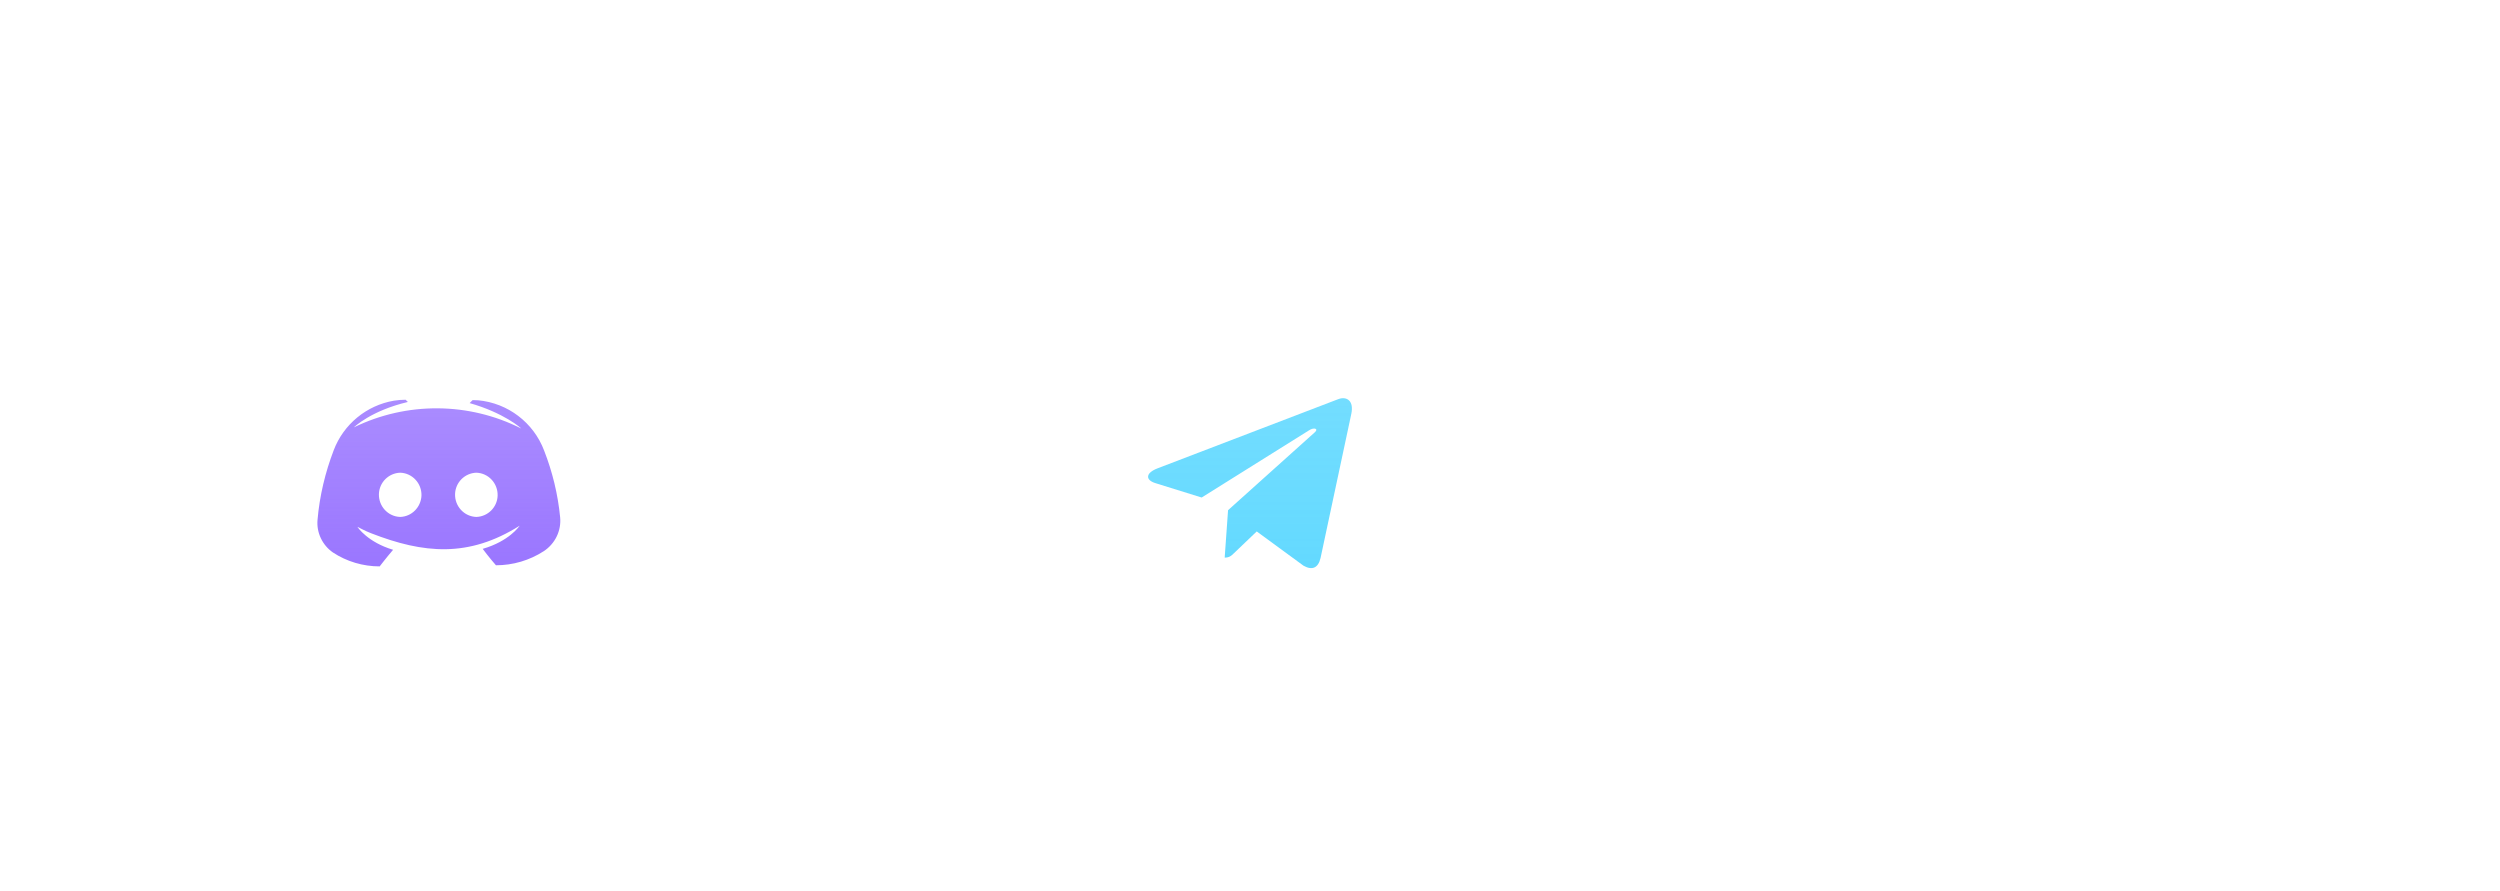 <svg width="564" height="201" viewBox="0 0 564 201" fill="none" xmlns="http://www.w3.org/2000/svg">
<mask id="path-1-inside-1_589_1130" fill="white">
<path d="M0 25.6C0 16.639 0 12.159 1.744 8.736C3.278 5.726 5.726 3.278 8.736 1.744C12.159 0 16.639 0 25.6 0H538.4C547.361 0 551.841 0 555.264 1.744C558.274 3.278 560.722 5.726 562.256 8.736C564 12.159 564 16.639 564 25.6V201H0V25.6Z"/>
</mask>
<path d="M-1 16C-1 6.611 6.611 -1 16 -1H547C556.389 -1 564 6.611 564 16C564 7.716 556.837 1 548 1H16C7.716 1 1 7.716 1 16H-1ZM564 201H0H564ZM-1 201V16C-1 6.611 6.611 -1 16 -1V1C7.716 1 1 7.716 1 16V201H-1ZM564 0V201V0Z" fill="url(#paint0_linear_589_1130)" mask="url(#path-1-inside-1_589_1130)"/>
<mask id="path-3-inside-2_589_1130" fill="white">
<path d="M16 28.8C16 24.32 16 22.079 16.872 20.368C17.639 18.863 18.863 17.639 20.368 16.872C22.079 16 24.32 16 28.8 16H169.867C174.347 16 176.587 16 178.299 16.872C179.804 17.639 181.028 18.863 181.795 20.368C182.667 22.079 182.667 24.32 182.667 28.8V201H16V28.8Z"/>
</mask>
<path d="M16 28.8C16 24.32 16 22.079 16.872 20.368C17.639 18.863 18.863 17.639 20.368 16.872C22.079 16 24.32 16 28.8 16H169.867C174.347 16 176.587 16 178.299 16.872C179.804 17.639 181.028 18.863 181.795 20.368C182.667 22.079 182.667 24.32 182.667 28.8V201H16V28.8Z" fill="url(#paint1_linear_589_1130)"/>
<path d="M15 24C15 19.029 19.029 15 24 15H173.667C178.637 15 182.667 19.029 182.667 24C182.667 20.134 179.085 17 174.667 17H24C20.134 17 17 20.134 17 24H15ZM182.667 201H16H182.667ZM15 201V24C15 19.029 19.029 15 24 15V17C20.134 17 17 20.134 17 24V201H15ZM182.667 16V201V16Z" fill="url(#paint2_linear_589_1130)" mask="url(#path-3-inside-2_589_1130)"/>
<g filter="url(#filter0_i_589_1130)">
<path d="M83.676 120.283C95.595 124.934 105.738 125.84 117.232 118.6C117.148 118.726 114.874 122.095 108.895 123.821C110.158 125.547 111.884 127.526 111.884 127.526C115.716 127.526 119.463 126.431 122.705 124.326C125.232 122.642 126.663 119.737 126.369 116.705C125.863 111.526 124.642 106.474 122.748 101.632C120.348 95.316 114.579 90.937 107.884 90.305C107.295 90.263 106.874 90.263 106.621 90.263L105.948 90.937C113.653 93.126 117.485 96.537 117.569 96.663C105.737 90.684 91.758 90.6 79.842 96.41C79.842 96.41 83.632 92.663 92.011 90.684L91.505 90.179C90.621 90.179 89.779 90.263 88.895 90.389C82.705 91.442 77.526 95.695 75.295 101.547C73.358 106.6 72.095 111.905 71.632 117.295C71.379 120.158 72.727 122.979 75.084 124.621C78.2 126.684 81.905 127.779 85.653 127.779C85.653 127.779 87.168 125.8 88.684 124.031C83 122.347 80.684 118.979 80.642 118.852L81.712 119.399C82.352 119.725 83.007 120.021 83.676 120.283ZM90.284 116.621C87.547 116.537 85.4 114.221 85.484 111.442C85.569 108.831 87.674 106.726 90.284 106.642C93.021 106.726 95.169 109.042 95.084 111.821C94.958 114.432 92.895 116.537 90.284 116.621ZM107.463 116.621C104.726 116.537 102.579 114.221 102.663 111.442C102.748 108.831 104.853 106.726 107.463 106.642C110.2 106.726 112.348 109.042 112.263 111.821C112.179 114.432 110.074 116.537 107.463 116.621Z" fill="url(#paint3_linear_589_1130)"/>
</g>
<mask id="path-6-inside-3_589_1130" fill="white">
<path d="M198.667 28.8C198.667 24.32 198.667 22.079 199.539 20.368C200.306 18.863 201.53 17.639 203.035 16.872C204.746 16 206.986 16 211.467 16H352.533C357.014 16 359.254 16 360.965 16.872C362.471 17.639 363.694 18.863 364.461 20.368C365.333 22.079 365.333 24.32 365.333 28.8V201H198.667V28.8Z"/>
</mask>
<path d="M198.667 28.8C198.667 24.32 198.667 22.079 199.539 20.368C200.306 18.863 201.53 17.639 203.035 16.872C204.746 16 206.986 16 211.467 16H352.533C357.014 16 359.254 16 360.965 16.872C362.471 17.639 363.694 18.863 364.461 20.368C365.333 22.079 365.333 24.32 365.333 28.8V201H198.667V28.8Z" fill="url(#paint4_linear_589_1130)"/>
<path d="M197.667 24C197.667 19.029 201.696 15 206.667 15H356.333C361.304 15 365.333 19.029 365.333 24C365.333 20.134 361.752 17 357.333 17H206.667C202.801 17 199.667 20.134 199.667 24H197.667ZM365.333 201H198.667H365.333ZM197.667 201V24C197.667 19.029 201.696 15 206.667 15V17C202.801 17 199.667 20.134 199.667 24V201H197.667ZM365.333 16V201V16Z" fill="url(#paint5_linear_589_1130)" mask="url(#path-6-inside-3_589_1130)"/>
<g clip-path="url(#clip0_589_1130)">
<g filter="url(#filter1_i_589_1130)">
<path d="M277.05 115.097L276.289 125.799C277.377 125.799 277.849 125.332 278.414 124.77L283.518 119.892L294.095 127.638C296.034 128.719 297.401 128.149 297.924 125.853L304.866 93.323L304.868 93.322C305.483 90.454 303.831 89.333 301.941 90.036L261.136 105.659C258.351 106.74 258.393 108.293 260.662 108.996L271.095 112.241L295.327 97.078C296.467 96.323 297.504 96.741 296.651 97.496L277.05 115.097Z" fill="url(#paint6_linear_589_1130)"/>
</g>
</g>
<mask id="path-9-inside-4_589_1130" fill="white">
<path d="M381.333 28.8C381.333 24.32 381.333 22.079 382.205 20.368C382.972 18.863 384.196 17.639 385.701 16.872C387.413 16 389.653 16 394.133 16H535.2C539.68 16 541.921 16 543.632 16.872C545.137 17.639 546.361 18.863 547.128 20.368C548 22.079 548 24.32 548 28.8V201H381.333V28.8Z"/>
</mask>
<path d="M381.333 28.8C381.333 24.32 381.333 22.079 382.205 20.368C382.972 18.863 384.196 17.639 385.701 16.872C387.413 16 389.653 16 394.133 16H535.2C539.68 16 541.921 16 543.632 16.872C545.137 17.639 546.361 18.863 547.128 20.368C548 22.079 548 24.32 548 28.8V201H381.333V28.8Z" fill="url(#paint7_linear_589_1130)"/>
<path d="M380.333 24C380.333 19.029 384.363 15 389.333 15H539C543.97 15 548 19.029 548 24C548 20.134 544.418 17 540 17H389.333C385.467 17 382.333 20.134 382.333 24H380.333ZM548 201H381.333H548ZM380.333 201V24C380.333 19.029 384.363 15 389.333 15V17C385.467 17 382.333 20.134 382.333 24V201H380.333ZM548 16V201V16Z" fill="url(#paint8_linear_589_1130)" mask="url(#path-9-inside-4_589_1130)"/>
<g filter="url(#filter2_i_589_1130)">
<path d="M467.426 105.243L480.827 90H477.652L466.015 103.236L456.721 90H446.001L460.055 110.015L446.001 126H449.177L461.465 112.023L471.281 126H482.001L467.425 105.243H467.426ZM463.076 110.191L461.652 108.198L450.321 92.339H455.199L464.343 105.138L465.767 107.131L477.653 123.767H472.775L463.076 110.192V110.191Z" fill="url(#paint9_linear_589_1130)"/>
</g>
<defs>
<filter id="filter0_i_589_1130" x="71.602" y="90.179" width="54.805" height="37.6" filterUnits="userSpaceOnUse" color-interpolation-filters="sRGB">
<feFlood flood-opacity="0" result="BackgroundImageFix"/>
<feBlend mode="normal" in="SourceGraphic" in2="BackgroundImageFix" result="shape"/>
<feColorMatrix in="SourceAlpha" type="matrix" values="0 0 0 0 0 0 0 0 0 0 0 0 0 0 0 0 0 0 127 0" result="hardAlpha"/>
<feOffset/>
<feGaussianBlur stdDeviation="2"/>
<feComposite in2="hardAlpha" operator="arithmetic" k2="-1" k3="1"/>
<feColorMatrix type="matrix" values="0 0 0 0 1 0 0 0 0 1 0 0 0 0 1 0 0 0 0.09 0"/>
<feBlend mode="normal" in2="shape" result="effect1_innerShadow_589_1130"/>
</filter>
<filter id="filter1_i_589_1130" x="259" y="89.832" width="45.999" height="38.334" filterUnits="userSpaceOnUse" color-interpolation-filters="sRGB">
<feFlood flood-opacity="0" result="BackgroundImageFix"/>
<feBlend mode="normal" in="SourceGraphic" in2="BackgroundImageFix" result="shape"/>
<feColorMatrix in="SourceAlpha" type="matrix" values="0 0 0 0 0 0 0 0 0 0 0 0 0 0 0 0 0 0 127 0" result="hardAlpha"/>
<feOffset/>
<feGaussianBlur stdDeviation="2"/>
<feComposite in2="hardAlpha" operator="arithmetic" k2="-1" k3="1"/>
<feColorMatrix type="matrix" values="0 0 0 0 1 0 0 0 0 1 0 0 0 0 1 0 0 0 0.09 0"/>
<feBlend mode="normal" in2="shape" result="effect1_innerShadow_589_1130"/>
</filter>
<filter id="filter2_i_589_1130" x="446.001" y="90" width="36" height="36" filterUnits="userSpaceOnUse" color-interpolation-filters="sRGB">
<feFlood flood-opacity="0" result="BackgroundImageFix"/>
<feBlend mode="normal" in="SourceGraphic" in2="BackgroundImageFix" result="shape"/>
<feColorMatrix in="SourceAlpha" type="matrix" values="0 0 0 0 0 0 0 0 0 0 0 0 0 0 0 0 0 0 127 0" result="hardAlpha"/>
<feOffset/>
<feGaussianBlur stdDeviation="2"/>
<feComposite in2="hardAlpha" operator="arithmetic" k2="-1" k3="1"/>
<feColorMatrix type="matrix" values="0 0 0 0 1 0 0 0 0 1 0 0 0 0 1 0 0 0 0.09 0"/>
<feBlend mode="normal" in2="shape" result="effect1_innerShadow_589_1130"/>
</filter>
<linearGradient id="paint0_linear_589_1130" x1="46.53" y1="-5" x2="117.644" y2="134.061" gradientUnits="userSpaceOnUse">
<stop stop-color="white" stop-opacity="0.17"/>
<stop offset="1" stop-color="white" stop-opacity="0"/>
</linearGradient>
<linearGradient id="paint1_linear_589_1130" x1="16" y1="16" x2="79.714" y2="177.045" gradientUnits="userSpaceOnUse">
<stop stop-color="white" stop-opacity="0.12"/>
<stop offset="1" stop-color="white" stop-opacity="0"/>
</linearGradient>
<linearGradient id="paint2_linear_589_1130" x1="51.822" y1="12.232" x2="130.53" y2="86.022" gradientUnits="userSpaceOnUse">
<stop stop-color="white" stop-opacity="0.1"/>
<stop offset="1" stop-color="white" stop-opacity="0"/>
</linearGradient>
<linearGradient id="paint3_linear_589_1130" x1="99.004" y1="90.179" x2="99.004" y2="127.779" gradientUnits="userSpaceOnUse">
<stop stop-color="#9A76FF" stop-opacity="0.84"/>
<stop offset="1" stop-color="#9A76FF"/>
</linearGradient>
<linearGradient id="paint4_linear_589_1130" x1="198.667" y1="16" x2="273.335" y2="139.25" gradientUnits="userSpaceOnUse">
<stop stop-color="white" stop-opacity="0.12"/>
<stop offset="1" stop-color="white" stop-opacity="0"/>
</linearGradient>
<linearGradient id="paint5_linear_589_1130" x1="234.489" y1="12.232" x2="313.196" y2="86.022" gradientUnits="userSpaceOnUse">
<stop stop-color="white" stop-opacity="0.1"/>
<stop offset="1" stop-color="white" stop-opacity="0"/>
</linearGradient>
<linearGradient id="paint6_linear_589_1130" x1="281.999" y1="89.832" x2="281.999" y2="128.166" gradientUnits="userSpaceOnUse">
<stop stop-color="#4ED4FF" stop-opacity="0.79"/>
<stop offset="1" stop-color="#4ED4FF" stop-opacity="0.88"/>
</linearGradient>
<linearGradient id="paint7_linear_589_1130" x1="381.333" y1="16" x2="485.002" y2="101.289" gradientUnits="userSpaceOnUse">
<stop stop-color="white" stop-opacity="0.12"/>
<stop offset="1" stop-color="white" stop-opacity="0"/>
</linearGradient>
<linearGradient id="paint8_linear_589_1130" x1="417.155" y1="12.232" x2="495.863" y2="86.022" gradientUnits="userSpaceOnUse">
<stop stop-color="white" stop-opacity="0.1"/>
<stop offset="1" stop-color="white" stop-opacity="0"/>
</linearGradient>
<linearGradient id="paint9_linear_589_1130" x1="464.001" y1="90" x2="464.001" y2="126" gradientUnits="userSpaceOnUse">
<stop stop-color="white" stop-opacity="0.71"/>
<stop offset="1" stop-color="white" stop-opacity="0.65"/>
</linearGradient>
<clipPath id="clip0_589_1130">
<rect width="46" height="46" fill="white" transform="translate(259 86)"/>
</clipPath>
</defs>
</svg>
